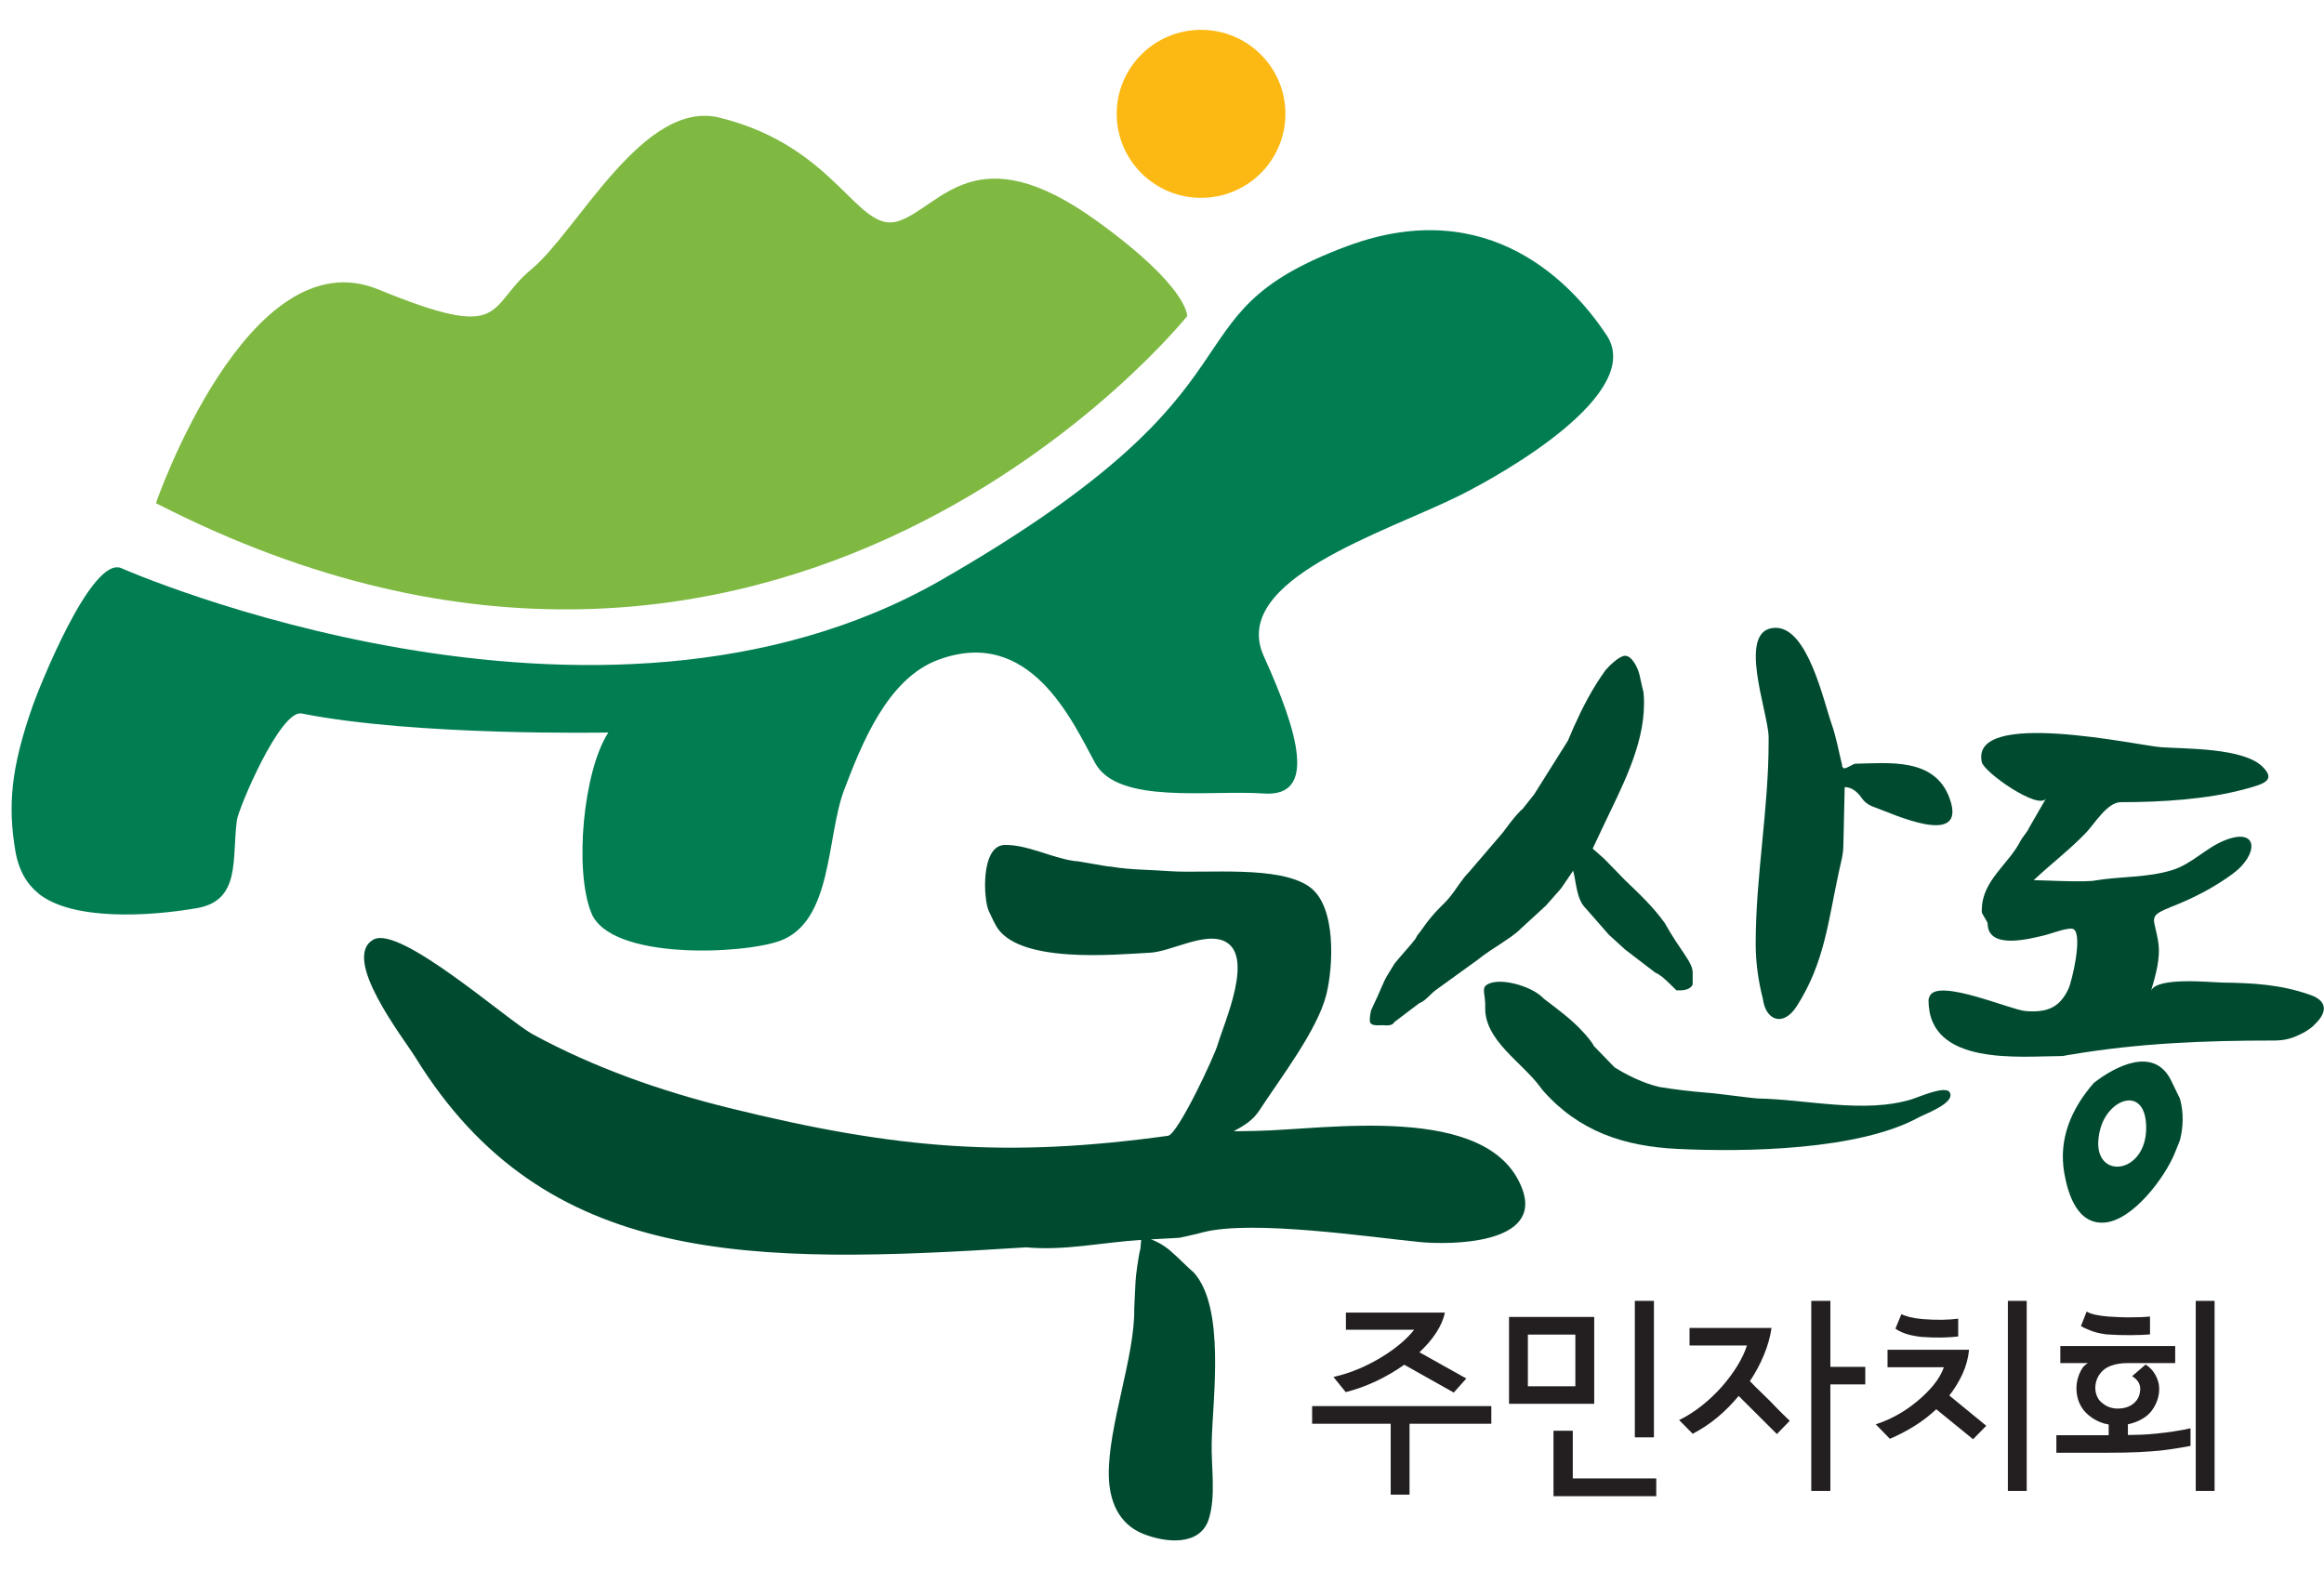 <svg width="37" height="25" viewBox="0 0 37 25" fill="none" xmlns="http://www.w3.org/2000/svg">
<g clip-path="url(#clip0_31704_3430)">
<path d="M2.482 8.012C2.482 8.012 3.947 3.757 6.022 4.608C8.097 5.458 7.731 4.891 8.464 4.284C9.197 3.676 10.242 1.574 11.455 1.873C13.347 2.339 13.652 3.757 14.323 3.514C14.995 3.27 15.544 2.136 17.457 3.514C18.93 4.575 18.901 5.033 18.901 5.033C18.901 5.033 12.432 13.117 2.484 8.012H2.482Z" fill="#7FB942"/>
<path d="M0.614 14.226C0.429 14.078 0.297 13.86 0.244 13.545C0.126 12.838 0.166 12.238 0.529 11.215C0.612 10.98 1.456 8.837 1.933 9.047C1.936 9.048 9.502 12.39 14.994 9.23C20.486 6.07 18.404 5.055 21.442 3.921C23.721 3.071 25.054 4.545 25.578 5.336C26.19 6.258 23.953 7.534 23.233 7.892C22.057 8.478 19.571 9.23 20.12 10.446C20.67 11.662 20.974 12.695 20.12 12.634C19.265 12.573 17.801 12.817 17.435 12.148C17.07 11.479 16.398 9.96 14.933 10.507C14.127 10.808 13.719 11.843 13.44 12.575C13.156 13.323 13.26 14.67 12.42 14.979C11.836 15.194 9.722 15.293 9.415 14.537C9.138 13.855 9.287 12.275 9.685 11.663C9.685 11.663 6.633 11.724 4.802 11.36C4.463 11.293 3.796 12.871 3.771 13.062C3.69 13.675 3.838 14.337 3.135 14.459C2.365 14.593 1.154 14.66 0.615 14.229L0.614 14.226Z" fill="#007D51"/>
<path d="M23.743 22.669H22.441V23.797H22.141V22.669H20.89V22.387H23.743V22.669ZM23.345 21.948L23.145 22.172L22.357 21.729C22.221 21.825 22.074 21.912 21.915 21.988C21.755 22.063 21.592 22.123 21.425 22.165L21.23 21.924C21.376 21.89 21.516 21.845 21.648 21.788C21.78 21.731 21.901 21.667 22.012 21.598C22.124 21.529 22.223 21.457 22.308 21.384C22.394 21.31 22.463 21.239 22.514 21.172H21.428V20.899H23.003C22.983 21.002 22.937 21.108 22.867 21.217C22.796 21.326 22.706 21.43 22.599 21.531L23.345 21.948Z" fill="#231F20"/>
<path d="M25.381 22.351H24.025V20.968H25.381V22.351ZM25.081 22.072V21.249H24.325V22.072H25.081ZM26.369 23.822H24.733V22.78H25.04V23.539H26.369V23.822ZM26.332 22.885H26.028V20.712H26.332V22.885Z" fill="#231F20"/>
<path d="M28.288 22.831L27.681 22.226C27.575 22.354 27.46 22.469 27.335 22.573C27.21 22.676 27.081 22.76 26.949 22.828L26.733 22.61C26.862 22.547 26.984 22.469 27.101 22.375C27.218 22.281 27.324 22.18 27.418 22.073C27.512 21.965 27.593 21.855 27.663 21.742C27.731 21.629 27.781 21.523 27.813 21.422H26.899V21.143H28.204C28.184 21.284 28.144 21.427 28.084 21.571C28.025 21.716 27.95 21.855 27.86 21.99C27.896 22.028 27.928 22.062 27.958 22.091C27.989 22.119 28.024 22.154 28.061 22.191C28.099 22.229 28.138 22.267 28.178 22.305C28.216 22.345 28.254 22.385 28.292 22.423C28.33 22.461 28.364 22.495 28.393 22.524C28.422 22.553 28.456 22.586 28.494 22.622L28.289 22.833L28.288 22.831ZM29.697 22.042H29.141V23.738H28.837V20.712H29.141V21.763H29.697V22.042Z" fill="#231F20"/>
<path d="M31.623 22.701L31.413 22.915L30.827 22.438C30.719 22.539 30.602 22.629 30.473 22.709C30.345 22.788 30.217 22.854 30.088 22.908L29.863 22.677C29.973 22.643 30.085 22.595 30.2 22.532C30.314 22.469 30.421 22.396 30.52 22.313C30.619 22.232 30.707 22.145 30.783 22.053C30.859 21.96 30.914 21.865 30.948 21.769H30.051V21.491H31.349C31.336 21.625 31.301 21.753 31.245 21.875C31.189 21.997 31.119 22.111 31.035 22.219L31.622 22.7L31.623 22.701ZM31.175 21.279C31.101 21.288 31.016 21.294 30.922 21.296C30.828 21.298 30.717 21.295 30.588 21.286C30.478 21.273 30.391 21.254 30.326 21.23C30.261 21.206 30.212 21.181 30.177 21.154L30.272 20.923C30.299 20.939 30.343 20.953 30.403 20.97C30.464 20.985 30.534 20.996 30.616 21.003C30.733 21.012 30.837 21.015 30.931 21.013C31.024 21.011 31.106 21.005 31.176 20.996V21.279H31.175ZM32.267 23.738H31.967V20.712H32.267V23.738Z" fill="#231F20"/>
<path d="M34.874 23.022C34.795 23.035 34.72 23.048 34.647 23.061C34.573 23.073 34.488 23.085 34.392 23.096C34.296 23.105 34.182 23.113 34.049 23.12C33.918 23.127 33.755 23.13 33.558 23.13H32.739V22.851H33.572V22.68C33.525 22.673 33.48 22.661 33.436 22.643C33.392 22.625 33.35 22.603 33.31 22.576C33.23 22.522 33.172 22.461 33.132 22.391C33.093 22.322 33.07 22.25 33.063 22.176C33.054 22.105 33.059 22.034 33.076 21.963C33.094 21.892 33.122 21.829 33.16 21.773C33.164 21.766 33.176 21.754 33.194 21.738C33.212 21.721 33.229 21.709 33.244 21.703H32.802V21.431H34.631V21.703H33.865C33.769 21.703 33.681 21.718 33.603 21.747C33.526 21.776 33.466 21.823 33.423 21.888C33.401 21.919 33.384 21.955 33.373 21.996C33.362 22.036 33.357 22.078 33.36 22.119C33.362 22.162 33.373 22.203 33.392 22.244C33.411 22.284 33.44 22.318 33.478 22.345C33.516 22.376 33.559 22.399 33.606 22.412C33.653 22.425 33.702 22.43 33.752 22.425C33.799 22.423 33.844 22.413 33.887 22.395C33.93 22.377 33.967 22.351 33.998 22.318C34.047 22.264 34.073 22.196 34.074 22.114C34.075 22.033 34.032 21.965 33.945 21.911L34.16 21.726C34.215 21.76 34.26 21.804 34.296 21.859C34.332 21.914 34.357 21.974 34.37 22.039C34.381 22.104 34.378 22.173 34.36 22.247C34.342 22.321 34.307 22.393 34.256 22.462C34.216 22.516 34.161 22.561 34.095 22.598C34.029 22.635 33.957 22.661 33.878 22.677V22.848C33.939 22.848 34.009 22.846 34.09 22.843C34.172 22.84 34.256 22.833 34.343 22.824C34.431 22.815 34.52 22.804 34.611 22.79C34.702 22.777 34.79 22.76 34.875 22.741V23.023L34.874 23.022ZM34.23 21.246C34.154 21.253 34.05 21.257 33.921 21.258C33.792 21.259 33.664 21.255 33.538 21.246C33.437 21.233 33.352 21.212 33.283 21.185C33.215 21.158 33.164 21.135 33.13 21.114L33.221 20.883C33.255 20.903 33.301 20.92 33.36 20.933C33.418 20.945 33.487 20.956 33.565 20.962C33.697 20.971 33.823 20.976 33.941 20.974C34.059 20.974 34.156 20.97 34.23 20.962V21.245V21.246ZM35.258 23.738H34.958V20.712H35.258V23.738Z" fill="#231F20"/>
<path d="M20.465 1.812C20.465 2.551 19.864 3.15 19.122 3.15C18.381 3.15 17.779 2.551 17.779 1.812C17.779 1.074 18.381 0.475 19.122 0.475C19.864 0.475 20.465 1.074 20.465 1.812Z" fill="#FDB913"/>
<path d="M21.808 16.232C21.808 16.18 21.828 16.088 21.828 16.088C22.014 15.696 22.014 15.654 22.086 15.532L22.2 15.346C22.252 15.274 22.479 15.027 22.53 14.955L22.571 14.883C22.592 14.863 22.643 14.79 22.643 14.79C22.85 14.491 22.995 14.399 23.088 14.275C23.182 14.162 23.275 13.996 23.389 13.883L23.927 13.255C24.114 12.997 24.207 12.904 24.238 12.884L24.425 12.648L24.963 11.792L25.056 11.575C25.19 11.276 25.346 10.967 25.563 10.668C25.615 10.606 25.781 10.441 25.874 10.441C25.987 10.441 26.08 10.647 26.101 10.74L26.154 10.976C26.174 11.017 26.174 11.162 26.174 11.203C26.174 11.886 25.807 12.557 25.522 13.161L25.357 13.511L25.543 13.676L25.874 14.016C26.101 14.233 26.319 14.438 26.504 14.696C26.763 15.159 26.949 15.314 26.949 15.49V15.675C26.918 15.747 26.825 15.768 26.753 15.768H26.691C26.64 15.716 26.474 15.552 26.432 15.532C26.432 15.532 26.38 15.491 26.36 15.491L25.874 15.119L25.615 14.883L25.244 14.46C25.098 14.316 25.098 14.058 25.046 13.863L24.871 14.12L24.84 14.161L24.612 14.419L24.208 14.79C24.084 14.924 23.722 15.119 23.536 15.274L22.853 15.768C22.76 15.84 22.698 15.933 22.594 15.974L22.201 16.272C22.16 16.344 22.067 16.323 22.015 16.323C21.943 16.323 21.809 16.344 21.809 16.251V16.23L21.808 16.232ZM23.669 15.681C23.864 15.55 24.375 15.698 24.559 15.881L24.58 15.902C24.797 16.067 25.025 16.232 25.21 16.438C25.241 16.469 25.356 16.603 25.376 16.655L25.706 16.995C26.037 17.201 26.286 17.274 26.41 17.305C26.659 17.346 26.917 17.377 27.176 17.398C27.248 17.398 27.91 17.488 27.991 17.49C28.764 17.503 29.678 17.735 30.439 17.502C30.535 17.473 30.974 17.275 31.041 17.392C31.137 17.562 30.646 17.736 30.549 17.79C29.587 18.318 27.772 18.344 26.71 18.293C25.851 18.252 25.131 18.011 24.558 17.355C24.558 17.355 24.527 17.314 24.525 17.311C24.228 16.908 23.631 16.563 23.646 16.037C23.652 15.832 23.583 15.741 23.668 15.683L23.669 15.681ZM28.066 15.901C27.994 15.623 27.952 15.324 27.952 15.025C27.952 13.95 28.158 12.889 28.158 11.81V11.738C28.158 11.353 27.63 9.996 28.272 9.996C28.782 9.996 29.032 11.161 29.162 11.531C29.235 11.737 29.276 11.975 29.328 12.18V12.201L29.349 12.232H29.37C29.401 12.232 29.514 12.16 29.535 12.16C30.076 12.149 30.801 12.06 31.038 12.707C31.34 13.533 30.082 12.933 29.866 12.861C29.773 12.83 29.701 12.789 29.648 12.717C29.586 12.625 29.493 12.532 29.369 12.532L29.348 13.459C29.348 13.604 29.307 13.738 29.276 13.882C29.107 14.662 29.048 15.331 28.606 16.02C28.387 16.361 28.108 16.244 28.066 15.901Z" fill="#004B2F"/>
<path d="M36.843 16.323C36.773 16.386 36.687 16.44 36.61 16.474C36.486 16.536 36.361 16.567 36.207 16.567C35.101 16.567 34.048 16.608 32.959 16.793C32.938 16.793 32.855 16.814 32.834 16.814C32.172 16.816 30.704 16.984 30.704 15.928C30.704 15.897 30.714 15.877 30.724 15.856C30.866 15.575 32.012 16.08 32.249 16.098C32.572 16.123 32.782 16.057 32.928 15.752C32.989 15.625 33.156 14.904 33.019 14.798C32.955 14.748 32.66 14.865 32.568 14.887C32.329 14.945 31.645 15.132 31.645 14.701C31.645 14.68 31.552 14.546 31.552 14.525V14.483C31.556 14.016 31.983 13.76 32.172 13.381C32.193 13.34 32.296 13.216 32.296 13.195C32.296 13.195 32.567 12.725 32.575 12.711C32.461 12.909 31.588 12.297 31.552 12.135C31.36 11.271 34.059 11.874 34.406 11.897C34.822 11.925 35.709 11.907 36.018 12.204C36.248 12.427 36.03 12.484 35.764 12.558C35.148 12.729 34.402 12.772 33.765 12.772C33.546 12.772 33.343 13.125 33.203 13.267C32.945 13.534 32.648 13.76 32.378 14.014C32.383 14.009 33.217 14.054 33.361 14.018C33.766 13.951 34.197 13.976 34.59 13.851C34.902 13.752 35.115 13.503 35.414 13.382C35.967 13.159 35.959 13.609 35.55 13.91C35.246 14.134 34.929 14.296 34.58 14.434C34.169 14.597 34.304 14.606 34.362 15.007C34.399 15.262 34.318 15.53 34.248 15.772C34.345 15.55 35.196 15.641 35.375 15.644C35.874 15.651 36.31 15.674 36.783 15.841C37.103 15.954 37.015 16.165 36.841 16.319L36.843 16.323ZM33.342 17.237C33.67 16.982 34.289 16.652 34.562 17.196C34.603 17.279 34.707 17.494 34.707 17.494C34.769 17.721 34.759 17.947 34.707 18.153C34.707 18.153 34.626 18.355 34.624 18.36C34.469 18.743 33.96 19.428 33.509 19.465C33.076 19.502 32.925 19.019 32.865 18.678C32.77 18.13 32.979 17.647 33.341 17.236L33.342 17.237ZM33.405 18.195C33.397 18.786 34.169 18.674 34.169 17.958C34.169 17.272 33.562 17.48 33.435 17.988C33.416 18.065 33.406 18.134 33.406 18.195H33.405Z" fill="#004B2F"/>
<path d="M24.229 18.913C23.698 17.546 21.101 17.986 20.002 18.006L19.642 18.012C19.799 17.923 19.942 17.848 20.054 17.674C20.377 17.176 20.976 16.402 21.117 15.833C21.224 15.402 21.283 14.441 20.855 14.125C20.374 13.771 19.193 13.912 18.618 13.87C18.299 13.846 17.997 13.851 17.692 13.799C17.62 13.8 17.171 13.707 17.099 13.708C16.737 13.656 16.357 13.447 15.996 13.453C15.609 13.46 15.656 14.327 15.744 14.509L15.819 14.667C15.819 14.667 15.848 14.724 15.849 14.724C16.178 15.357 17.764 15.196 18.308 15.169C18.641 15.152 19.174 14.837 19.491 14.984C19.978 15.209 19.491 16.275 19.389 16.625C19.33 16.828 18.751 18.063 18.595 18.084C16.064 18.432 14.311 18.31 11.597 17.638C10.518 17.371 9.462 17 8.484 16.469C8.079 16.248 6.375 14.73 5.95 14.958C5.416 15.244 6.425 16.53 6.613 16.834C8.674 20.175 11.942 20.141 16.337 19.86C16.952 19.917 17.557 19.779 18.168 19.742L18.157 19.88C18.129 19.967 18.078 20.343 18.079 20.399C18.079 20.428 18.057 20.803 18.058 20.832C18.071 21.594 17.64 22.706 17.653 23.49C17.66 23.892 17.804 24.26 18.196 24.42C18.544 24.561 19.106 24.629 19.246 24.183C19.36 23.818 19.283 23.356 19.291 22.973C19.305 22.276 19.517 20.818 19.001 20.255C18.928 20.199 18.721 19.986 18.648 19.929C18.569 19.853 18.434 19.77 18.323 19.733C18.475 19.724 18.626 19.716 18.776 19.708C18.776 19.708 18.938 19.676 19.163 19.618C19.949 19.419 21.813 19.698 22.611 19.776C23.083 19.821 24.583 19.819 24.23 18.914L24.229 18.913Z" fill="#004B2F"/>
</g>
<defs>
<clipPath id="clip0_31704_3430">
<rect width="36.815" height="24.05" fill="white" transform="translate(0.185 0.475)"/>
</clipPath>
</defs>
</svg>
